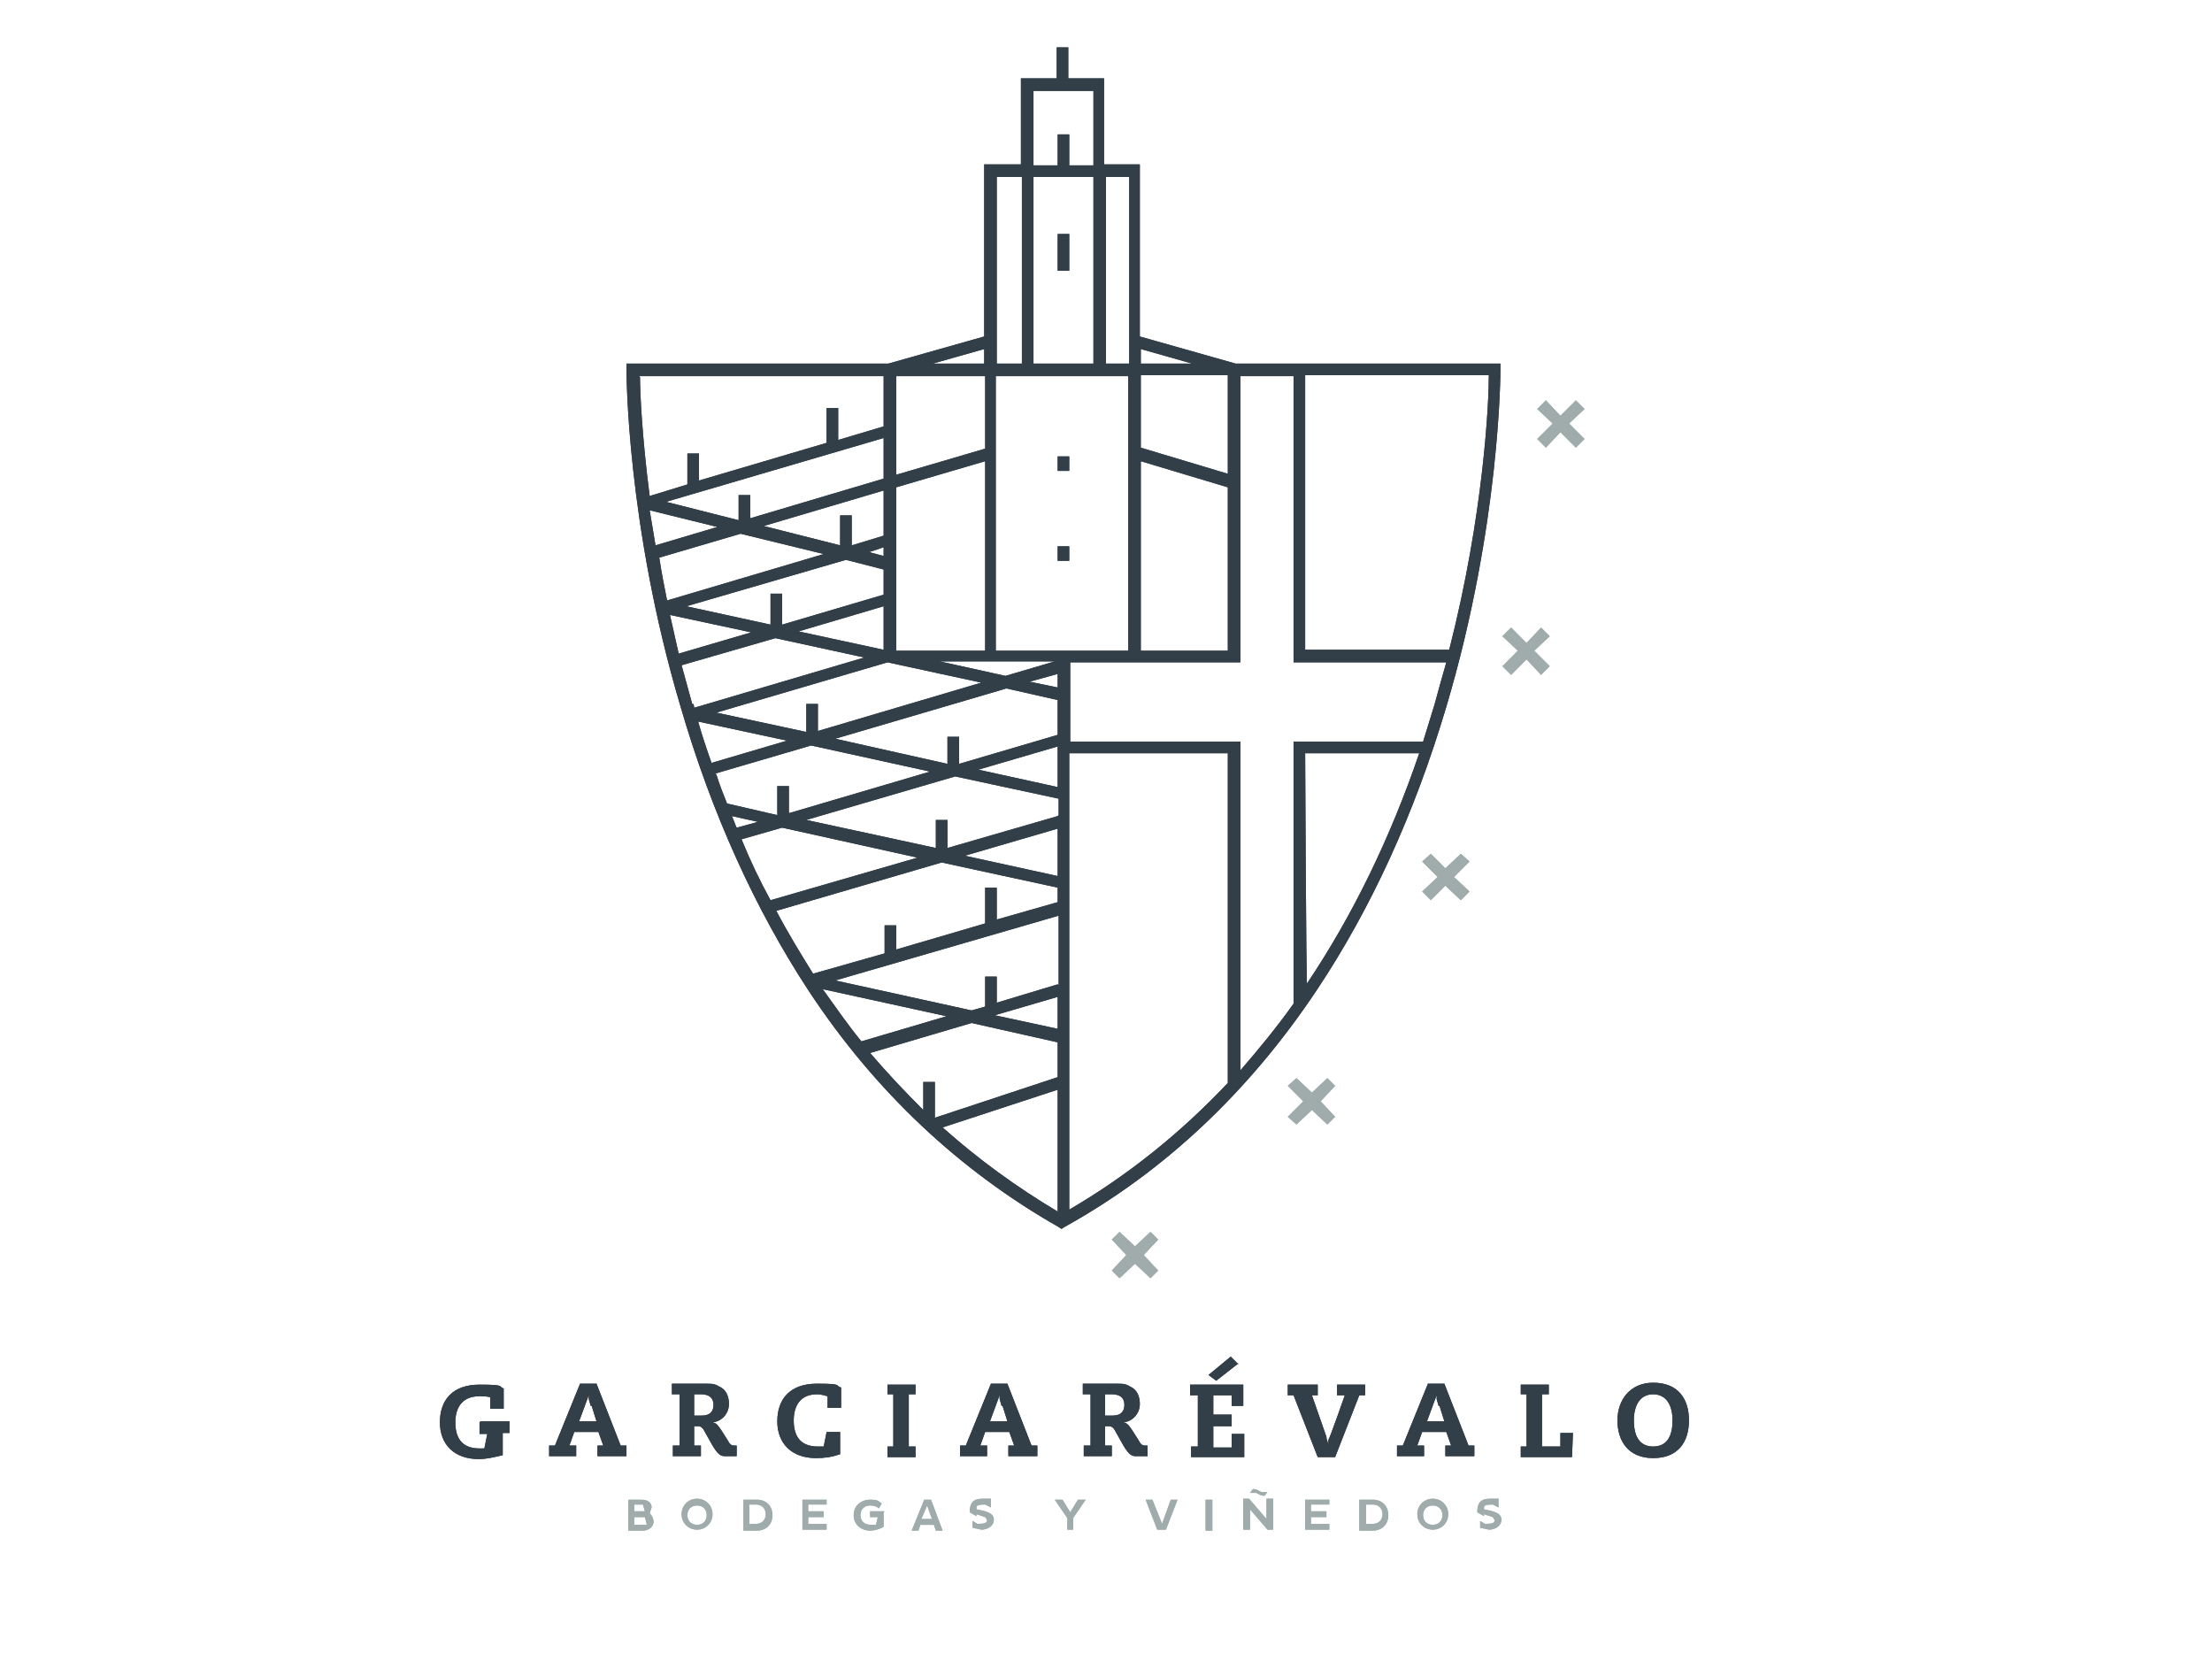 <?xml version="1.0" encoding="UTF-8"?> <svg xmlns="http://www.w3.org/2000/svg" xmlns:xlink="http://www.w3.org/1999/xlink" version="1.1" viewBox="0 0 228.8 171.8"><defs><style> .cls-1 { fill: none; } .cls-2 { fill: #9facab; } .cls-3 { isolation: isolate; } .cls-4 { clip-path: url(#clippath-17); } .cls-5 { clip-path: url(#clippath-19); } .cls-6 { clip-path: url(#clippath-11); } .cls-7 { clip-path: url(#clippath-16); } .cls-8 { clip-path: url(#clippath-18); } .cls-9 { clip-path: url(#clippath-10); } .cls-10 { clip-path: url(#clippath-15); } .cls-11 { clip-path: url(#clippath-13); } .cls-12 { clip-path: url(#clippath-14); } .cls-13 { clip-path: url(#clippath-12); } .cls-14 { clip-path: url(#clippath-61); } .cls-15 { clip-path: url(#clippath-67); } .cls-16 { clip-path: url(#clippath-68); } .cls-17 { clip-path: url(#clippath-60); } .cls-18 { clip-path: url(#clippath-65); } .cls-19 { clip-path: url(#clippath-62); } .cls-20 { clip-path: url(#clippath-64); } .cls-21 { clip-path: url(#clippath-66); } .cls-22 { clip-path: url(#clippath-63); } .cls-23 { clip-path: url(#clippath-76); } .cls-24 { clip-path: url(#clippath-78); } .cls-25 { clip-path: url(#clippath-75); } .cls-26 { clip-path: url(#clippath-79); } .cls-27 { clip-path: url(#clippath-50); } .cls-28 { clip-path: url(#clippath-55); } .cls-29 { clip-path: url(#clippath-52); } .cls-30 { clip-path: url(#clippath-57); } .cls-31 { clip-path: url(#clippath-54); } .cls-32 { clip-path: url(#clippath-56); } .cls-33 { clip-path: url(#clippath-53); } .cls-34 { clip-path: url(#clippath-70); } .cls-35 { clip-path: url(#clippath-77); } .cls-36 { clip-path: url(#clippath-74); } .cls-37 { clip-path: url(#clippath-71); } .cls-38 { clip-path: url(#clippath-73); } .cls-39 { clip-path: url(#clippath-72); } .cls-40 { clip-path: url(#clippath-51); } .cls-41 { clip-path: url(#clippath-58); } .cls-42 { clip-path: url(#clippath-59); } .cls-43 { clip-path: url(#clippath-31); } .cls-44 { clip-path: url(#clippath-32); } .cls-45 { clip-path: url(#clippath-33); } .cls-46 { clip-path: url(#clippath-34); } .cls-47 { clip-path: url(#clippath-35); } .cls-48 { clip-path: url(#clippath-39); } .cls-49 { clip-path: url(#clippath-30); } .cls-50 { clip-path: url(#clippath-36); } .cls-51 { clip-path: url(#clippath-37); } .cls-52 { clip-path: url(#clippath-38); } .cls-53 { clip-path: url(#clippath-27); } .cls-54 { clip-path: url(#clippath-29); } .cls-55 { clip-path: url(#clippath-26); } .cls-56 { clip-path: url(#clippath-28); } .cls-57 { clip-path: url(#clippath-20); } .cls-58 { clip-path: url(#clippath-21); } .cls-59 { clip-path: url(#clippath-22); } .cls-60 { clip-path: url(#clippath-23); } .cls-61 { clip-path: url(#clippath-24); } .cls-62 { clip-path: url(#clippath-25); } .cls-63 { clip-path: url(#clippath-69); } .cls-64 { clip-path: url(#clippath-41); } .cls-65 { clip-path: url(#clippath-42); } .cls-66 { clip-path: url(#clippath-43); } .cls-67 { clip-path: url(#clippath-44); } .cls-68 { clip-path: url(#clippath-45); } .cls-69 { clip-path: url(#clippath-49); } .cls-70 { clip-path: url(#clippath-40); } .cls-71 { clip-path: url(#clippath-46); } .cls-72 { clip-path: url(#clippath-47); } .cls-73 { clip-path: url(#clippath-48); } .cls-74 { clip-path: url(#clippath-90); } .cls-75 { clip-path: url(#clippath-95); } .cls-76 { clip-path: url(#clippath-93); } .cls-77 { clip-path: url(#clippath-99); } .cls-78 { clip-path: url(#clippath-94); } .cls-79 { clip-path: url(#clippath-96); } .cls-80 { clip-path: url(#clippath-85); } .cls-81 { clip-path: url(#clippath-86); } .cls-82 { clip-path: url(#clippath-87); } .cls-83 { clip-path: url(#clippath-80); } .cls-84 { clip-path: url(#clippath-89); } .cls-85 { clip-path: url(#clippath-81); } .cls-86 { clip-path: url(#clippath-82); } .cls-87 { clip-path: url(#clippath-83); } .cls-88 { clip-path: url(#clippath-84); } .cls-89 { clip-path: url(#clippath-88); } .cls-90 { clip-path: url(#clippath-92); } .cls-91 { clip-path: url(#clippath-97); } .cls-92 { clip-path: url(#clippath-91); } .cls-93 { clip-path: url(#clippath-98); } .cls-94 { clip-path: url(#clippath-1); } .cls-95 { clip-path: url(#clippath-3); } .cls-96 { clip-path: url(#clippath-4); } .cls-97 { clip-path: url(#clippath-2); } .cls-98 { clip-path: url(#clippath-7); } .cls-99 { clip-path: url(#clippath-6); } .cls-100 { clip-path: url(#clippath-9); } .cls-101 { clip-path: url(#clippath-8); } .cls-102 { clip-path: url(#clippath-5); } .cls-103 { clip-path: url(#clippath-163); } .cls-104 { clip-path: url(#clippath-165); } .cls-105 { clip-path: url(#clippath-160); } .cls-106 { clip-path: url(#clippath-161); } .cls-107 { clip-path: url(#clippath-168); } .cls-108 { clip-path: url(#clippath-167); } .cls-109 { clip-path: url(#clippath-162); } .cls-110 { clip-path: url(#clippath-169); } .cls-111 { clip-path: url(#clippath-164); } .cls-112 { clip-path: url(#clippath-166); } .cls-113 { clip-path: url(#clippath-178); } .cls-114 { clip-path: url(#clippath-174); } .cls-115 { clip-path: url(#clippath-172); } .cls-116 { clip-path: url(#clippath-171); } .cls-117 { clip-path: url(#clippath-179); } .cls-118 { clip-path: url(#clippath-173); } .cls-119 { clip-path: url(#clippath-176); } .cls-120 { clip-path: url(#clippath-175); } .cls-121 { clip-path: url(#clippath-180); } .cls-122 { clip-path: url(#clippath-102); } .cls-123 { clip-path: url(#clippath-101); } .cls-124 { clip-path: url(#clippath-104); } .cls-125 { clip-path: url(#clippath-109); } .cls-126 { clip-path: url(#clippath-106); } .cls-127 { clip-path: url(#clippath-103); } .cls-128 { clip-path: url(#clippath-105); } .cls-129 { clip-path: url(#clippath-100); } .cls-130 { clip-path: url(#clippath-108); } .cls-131 { clip-path: url(#clippath-107); } .cls-132 { clip-path: url(#clippath-118); } .cls-133 { clip-path: url(#clippath-114); } .cls-134 { clip-path: url(#clippath-119); } .cls-135 { clip-path: url(#clippath-111); } .cls-136 { clip-path: url(#clippath-110); } .cls-137 { clip-path: url(#clippath-113); } .cls-138 { clip-path: url(#clippath-112); } .cls-139 { clip-path: url(#clippath-117); } .cls-140 { clip-path: url(#clippath-115); } .cls-141 { clip-path: url(#clippath-116); } .cls-142 { clip-path: url(#clippath-170); } .cls-143 { clip-path: url(#clippath-177); } .cls-144 { clip-path: url(#clippath-151); } .cls-145 { clip-path: url(#clippath-156); } .cls-146 { clip-path: url(#clippath-159); } .cls-147 { clip-path: url(#clippath-150); } .cls-148 { clip-path: url(#clippath-143); } .cls-149 { clip-path: url(#clippath-144); } .cls-150 { clip-path: url(#clippath-141); } .cls-151 { clip-path: url(#clippath-148); } .cls-152 { clip-path: url(#clippath-142); } .cls-153 { clip-path: url(#clippath-149); } .cls-154 { clip-path: url(#clippath-140); } .cls-155 { clip-path: url(#clippath-145); } .cls-156 { clip-path: url(#clippath-146); } .cls-157 { clip-path: url(#clippath-147); } .cls-158 { clip-path: url(#clippath-153); } .cls-159 { clip-path: url(#clippath-152); } .cls-160 { clip-path: url(#clippath-157); } .cls-161 { clip-path: url(#clippath-154); } .cls-162 { clip-path: url(#clippath-158); } .cls-163 { clip-path: url(#clippath-155); } .cls-164 { clip-path: url(#clippath-120); } .cls-165 { clip-path: url(#clippath-125); } .cls-166 { clip-path: url(#clippath-122); } .cls-167 { clip-path: url(#clippath-121); } .cls-168 { clip-path: url(#clippath-123); } .cls-169 { clip-path: url(#clippath-124); } .cls-170 { clip-path: url(#clippath-129); } .cls-171 { clip-path: url(#clippath-126); } .cls-172 { clip-path: url(#clippath-128); } .cls-173 { clip-path: url(#clippath-127); } .cls-174 { clip-path: url(#clippath-130); } .cls-175 { clip-path: url(#clippath-132); } .cls-176 { clip-path: url(#clippath-131); } .cls-177 { clip-path: url(#clippath-134); } .cls-178 { clip-path: url(#clippath-133); } .cls-179 { clip-path: url(#clippath-136); } .cls-180 { clip-path: url(#clippath-139); } .cls-181 { clip-path: url(#clippath-137); } .cls-182 { clip-path: url(#clippath-138); } .cls-183 { clip-path: url(#clippath-135); } .cls-184 { fill: #323e48; } .cls-185 { clip-path: url(#clippath); } </style><clipPath id="clippath"><rect class="cls-1" y="0" width="228.8" height="171.8"></rect></clipPath><clipPath id="clippath-1"><rect class="cls-1" x="-.1" y="-.1" width="229" height="172.1"></rect></clipPath><clipPath id="clippath-2"><rect class="cls-1" x="-.1" y="-.1" width="229" height="172.1"></rect></clipPath><clipPath id="clippath-3"><rect class="cls-1" x="-.4" y="-.4" width="229.4" height="172.6"></rect></clipPath><clipPath id="clippath-4"><rect class="cls-1" x="-.1" y="-.1" width="229" height="172.1"></rect></clipPath><clipPath id="clippath-5"><rect class="cls-1" x="-.4" y="-.4" width="229.4" height="172.6"></rect></clipPath><clipPath id="clippath-6"><rect class="cls-1" x="-.1" y="-.1" width="229" height="172.1"></rect></clipPath><clipPath id="clippath-7"><rect class="cls-1" x="-.1" y="-.1" width="229" height="172.1"></rect></clipPath><clipPath id="clippath-8"><rect class="cls-1" x="-.4" y="-.4" width="229.4" height="172.6"></rect></clipPath><clipPath id="clippath-9"><rect class="cls-1" x="-.1" y="-.1" width="229" height="172.1"></rect></clipPath><clipPath id="clippath-10"><rect class="cls-1" x="-.4" y="-.4" width="229.4" height="172.6"></rect></clipPath><clipPath id="clippath-11"><rect class="cls-1" x="-.1" y="-.1" width="229" height="172.1"></rect></clipPath><clipPath id="clippath-12"><rect class="cls-1" x="-.1" y="-.1" width="229" height="172.1"></rect></clipPath><clipPath id="clippath-13"><rect class="cls-1" x="-.4" y="-.4" width="229.4" height="172.6"></rect></clipPath><clipPath id="clippath-14"><rect class="cls-1" x="-.1" y="-.1" width="229" height="172.1"></rect></clipPath><clipPath id="clippath-15"><rect class="cls-1" x="-.4" y="-.4" width="229.4" height="172.6"></rect></clipPath><clipPath id="clippath-16"><rect class="cls-1" x="-.1" y="-.1" width="229" height="172.1"></rect></clipPath><clipPath id="clippath-17"><rect class="cls-1" x="-.1" y="-.1" width="229" height="172.1"></rect></clipPath><clipPath id="clippath-18"><rect class="cls-1" x="-.4" y="-.4" width="229.4" height="172.6"></rect></clipPath><clipPath id="clippath-19"><rect class="cls-1" x="-.1" y="-.1" width="229" height="172.1"></rect></clipPath><clipPath id="clippath-20"><rect class="cls-1" x="-.4" y="-.4" width="229.4" height="172.6"></rect></clipPath><clipPath id="clippath-21"><rect class="cls-1" x="-.1" y="-.1" width="229" height="172.1"></rect></clipPath><clipPath id="clippath-22"><rect class="cls-1" x="-.1" y="-.1" width="229" height="172.1"></rect></clipPath><clipPath id="clippath-23"><rect class="cls-1" x="-.4" y="-.4" width="229.4" height="172.6"></rect></clipPath><clipPath id="clippath-24"><rect class="cls-1" x="-.1" y="-.1" width="229" height="172.1"></rect></clipPath><clipPath id="clippath-25"><rect class="cls-1" x="-.4" y="-.4" width="229.4" height="172.6"></rect></clipPath><clipPath id="clippath-26"><rect class="cls-1" x="-.1" y="-.1" width="229" height="172.1"></rect></clipPath><clipPath id="clippath-27"><rect class="cls-1" x="-.1" y="-.1" width="229" height="172.1"></rect></clipPath><clipPath id="clippath-28"><rect class="cls-1" x="-.4" y="-.4" width="229.4" height="172.6"></rect></clipPath><clipPath id="clippath-29"><rect class="cls-1" x="-.1" y="-.1" width="229" height="172.1"></rect></clipPath><clipPath id="clippath-30"><rect class="cls-1" x="-.4" y="-.4" width="229.4" height="172.6"></rect></clipPath><clipPath id="clippath-31"><rect class="cls-1" x="-.1" y="-.1" width="229" height="172.1"></rect></clipPath><clipPath id="clippath-32"><rect class="cls-1" x="-.1" y="-.1" width="229" height="172.1"></rect></clipPath><clipPath id="clippath-33"><rect class="cls-1" x="-.4" y="-.4" width="229.4" height="172.6"></rect></clipPath><clipPath id="clippath-34"><rect class="cls-1" x="-.1" y="-.1" width="229" height="172.1"></rect></clipPath><clipPath id="clippath-35"><rect class="cls-1" x="-.4" y="-.4" width="229.4" height="172.6"></rect></clipPath><clipPath id="clippath-36"><rect class="cls-1" x="-.1" y="-.1" width="229" height="172.1"></rect></clipPath><clipPath id="clippath-37"><rect class="cls-1" x="-.1" y="-.1" width="229" height="172.1"></rect></clipPath><clipPath id="clippath-38"><rect class="cls-1" x="-.4" y="-.4" width="229.4" height="172.6"></rect></clipPath><clipPath id="clippath-39"><rect class="cls-1" x="-.1" y="-.1" width="229" height="172.1"></rect></clipPath><clipPath id="clippath-40"><rect class="cls-1" x="-.4" y="-.4" width="229.4" height="172.6"></rect></clipPath><clipPath id="clippath-41"><rect class="cls-1" x="-.1" y="-.1" width="229" height="172.1"></rect></clipPath><clipPath id="clippath-42"><rect class="cls-1" x="-.1" y="-.1" width="229" height="172.1"></rect></clipPath><clipPath id="clippath-43"><rect class="cls-1" x="-.4" y="-.4" width="229.4" height="172.6"></rect></clipPath><clipPath id="clippath-44"><rect class="cls-1" x="-.1" y="-.1" width="229" height="172.1"></rect></clipPath><clipPath id="clippath-45"><rect class="cls-1" x="-.4" y="-.4" width="229.4" height="172.6"></rect></clipPath><clipPath id="clippath-46"><rect class="cls-1" x="-.1" y="-.1" width="229" height="172.1"></rect></clipPath><clipPath id="clippath-47"><rect class="cls-1" x="-.1" y="-.1" width="229" height="172.1"></rect></clipPath><clipPath id="clippath-48"><rect class="cls-1" x="-.4" y="-.4" width="229.4" height="172.6"></rect></clipPath><clipPath id="clippath-49"><rect class="cls-1" x="-.1" y="-.1" width="229" height="172.1"></rect></clipPath><clipPath id="clippath-50"><rect class="cls-1" x="-.4" y="-.4" width="229.4" height="172.6"></rect></clipPath><clipPath id="clippath-51"><rect class="cls-1" x="-.1" y="-.1" width="229" height="172.1"></rect></clipPath><clipPath id="clippath-52"><rect class="cls-1" x="-.1" y="-.1" width="229" height="172.1"></rect></clipPath><clipPath id="clippath-53"><rect class="cls-1" x="-.4" y="-.4" width="229.4" height="172.6"></rect></clipPath><clipPath id="clippath-54"><rect class="cls-1" x="-.1" y="-.1" width="229" height="172.1"></rect></clipPath><clipPath id="clippath-55"><rect class="cls-1" x="-.4" y="-.4" width="229.4" height="172.6"></rect></clipPath><clipPath id="clippath-56"><rect class="cls-1" x="-.1" y="-.1" width="229" height="172.1"></rect></clipPath><clipPath id="clippath-57"><rect class="cls-1" x="-.1" y="-.1" width="229" height="172.1"></rect></clipPath><clipPath id="clippath-58"><rect class="cls-1" x="-.4" y="-.4" width="229.4" height="172.6"></rect></clipPath><clipPath id="clippath-59"><rect class="cls-1" x="-.1" y="-.1" width="229" height="172.1"></rect></clipPath><clipPath id="clippath-60"><rect class="cls-1" x="-.4" y="-.4" width="229.4" height="172.6"></rect></clipPath><clipPath id="clippath-61"><rect class="cls-1" x="-.1" y="-.1" width="229" height="172.1"></rect></clipPath><clipPath id="clippath-62"><rect class="cls-1" x="-.1" y="-.1" width="229" height="172.1"></rect></clipPath><clipPath id="clippath-63"><rect class="cls-1" x="-.4" y="-.4" width="229.4" height="172.6"></rect></clipPath><clipPath id="clippath-64"><rect class="cls-1" x="-.1" y="-.1" width="229" height="172.1"></rect></clipPath><clipPath id="clippath-65"><rect class="cls-1" x="-.4" y="-.4" width="229.4" height="172.6"></rect></clipPath><clipPath id="clippath-66"><rect class="cls-1" x="-.1" y="-.1" width="229" height="172.1"></rect></clipPath><clipPath id="clippath-67"><rect class="cls-1" x="-.1" y="-.1" width="229" height="172.1"></rect></clipPath><clipPath id="clippath-68"><rect class="cls-1" x="-.4" y="-.4" width="229.4" height="172.6"></rect></clipPath><clipPath id="clippath-69"><rect class="cls-1" x="-.1" y="-.1" width="229" height="172.1"></rect></clipPath><clipPath id="clippath-70"><rect class="cls-1" x="-.4" y="-.4" width="229.4" height="172.6"></rect></clipPath><clipPath id="clippath-71"><rect class="cls-1" x="-.1" y="-.1" width="229" height="172.1"></rect></clipPath><clipPath id="clippath-72"><rect class="cls-1" x="-.1" y="-.1" width="229" height="172.1"></rect></clipPath><clipPath id="clippath-73"><rect class="cls-1" x="-.4" y="-.4" width="229.4" height="172.6"></rect></clipPath><clipPath id="clippath-74"><rect class="cls-1" x="-.1" y="-.1" width="229" height="172.1"></rect></clipPath><clipPath id="clippath-75"><rect class="cls-1" x="-.4" y="-.4" width="229.4" height="172.6"></rect></clipPath><clipPath id="clippath-76"><rect class="cls-1" x="-.1" y="-.1" width="229" height="172.1"></rect></clipPath><clipPath id="clippath-77"><rect class="cls-1" x="-.1" y="-.1" width="229" height="172.1"></rect></clipPath><clipPath id="clippath-78"><rect class="cls-1" x="-.4" y="-.4" width="229.4" height="172.6"></rect></clipPath><clipPath id="clippath-79"><rect class="cls-1" x="-.1" y="-.1" width="229" height="172.1"></rect></clipPath><clipPath id="clippath-80"><rect class="cls-1" x="-.4" y="-.4" width="229.4" height="172.6"></rect></clipPath><clipPath id="clippath-81"><rect class="cls-1" x="-.1" y="-.1" width="229" height="172.1"></rect></clipPath><clipPath id="clippath-82"><rect class="cls-1" x="-.1" y="-.1" width="229" height="172.1"></rect></clipPath><clipPath id="clippath-83"><rect class="cls-1" x="-.4" y="-.4" width="229.4" height="172.6"></rect></clipPath><clipPath id="clippath-84"><rect class="cls-1" x="-.1" y="-.1" width="229" height="172.1"></rect></clipPath><clipPath id="clippath-85"><rect class="cls-1" x="-.4" y="-.4" width="229.4" height="172.6"></rect></clipPath><clipPath id="clippath-86"><rect class="cls-1" x="-.1" y="-.1" width="229" height="172.1"></rect></clipPath><clipPath id="clippath-87"><rect class="cls-1" x="-.1" y="-.1" width="229" height="172.1"></rect></clipPath><clipPath id="clippath-88"><rect class="cls-1" x="-.4" y="-.4" width="229.4" height="172.6"></rect></clipPath><clipPath id="clippath-89"><rect class="cls-1" x="-.1" y="-.1" width="229" height="172.1"></rect></clipPath><clipPath id="clippath-90"><rect class="cls-1" x="-.4" y="-.4" width="229.4" height="172.6"></rect></clipPath><clipPath id="clippath-91"><rect class="cls-1" x="-.1" y="-.1" width="229" height="172.1"></rect></clipPath><clipPath id="clippath-92"><rect class="cls-1" x="-.1" y="-.1" width="229" height="172.1"></rect></clipPath><clipPath id="clippath-93"><rect class="cls-1" x="-.4" y="-.4" width="229.4" height="172.6"></rect></clipPath><clipPath id="clippath-94"><rect class="cls-1" x="-.1" y="-.1" width="229" height="172.1"></rect></clipPath><clipPath id="clippath-95"><rect class="cls-1" x="-.4" y="-.4" width="229.4" height="172.6"></rect></clipPath><clipPath id="clippath-96"><rect class="cls-1" x="-.1" y="-.1" width="229" height="172.1"></rect></clipPath><clipPath id="clippath-97"><rect class="cls-1" x="-.1" y="-.1" width="229" height="172.1"></rect></clipPath><clipPath id="clippath-98"><rect class="cls-1" x="-.4" y="-.4" width="229.4" height="172.6"></rect></clipPath><clipPath id="clippath-99"><rect class="cls-1" x="-.1" y="-.1" width="229" height="172.1"></rect></clipPath><clipPath id="clippath-100"><rect class="cls-1" x="-.4" y="-.4" width="229.4" height="172.6"></rect></clipPath><clipPath id="clippath-101"><rect class="cls-1" x="-.1" y="-.1" width="229" height="172.1"></rect></clipPath><clipPath id="clippath-102"><rect class="cls-1" x="-.1" y="-.1" width="229" height="172.1"></rect></clipPath><clipPath id="clippath-103"><rect class="cls-1" x="-.4" y="-.4" width="229.4" height="172.6"></rect></clipPath><clipPath id="clippath-104"><rect class="cls-1" x="-.1" y="-.1" width="229" height="172.1"></rect></clipPath><clipPath id="clippath-105"><rect class="cls-1" x="-.4" y="-.4" width="229.4" height="172.6"></rect></clipPath><clipPath id="clippath-106"><rect class="cls-1" x="-.1" y="-.1" width="229" height="172.1"></rect></clipPath><clipPath id="clippath-107"><rect class="cls-1" x="-.1" y="-.1" width="229" height="172.1"></rect></clipPath><clipPath id="clippath-108"><rect class="cls-1" x="-.4" y="-.4" width="229.4" height="172.6"></rect></clipPath><clipPath id="clippath-109"><rect class="cls-1" x="-.1" y="-.1" width="229" height="172.1"></rect></clipPath><clipPath id="clippath-110"><rect class="cls-1" x="-.4" y="-.4" width="229.4" height="172.6"></rect></clipPath><clipPath id="clippath-111"><rect class="cls-1" x="-.1" y="-.1" width="229" height="172.1"></rect></clipPath><clipPath id="clippath-112"><rect class="cls-1" x="-.1" y="-.1" width="229" height="172.1"></rect></clipPath><clipPath id="clippath-113"><rect class="cls-1" x="-.4" y="-.4" width="229.4" height="172.6"></rect></clipPath><clipPath id="clippath-114"><rect class="cls-1" x="-.1" y="-.1" width="229" height="172.1"></rect></clipPath><clipPath id="clippath-115"><rect class="cls-1" x="-.4" y="-.4" width="229.4" height="172.6"></rect></clipPath><clipPath id="clippath-116"><rect class="cls-1" x="-.1" y="-.1" width="229" height="172.1"></rect></clipPath><clipPath id="clippath-117"><rect class="cls-1" x="-.1" y="-.1" width="229" height="172.1"></rect></clipPath><clipPath id="clippath-118"><rect class="cls-1" x="-.4" y="-.4" width="229.4" height="172.6"></rect></clipPath><clipPath id="clippath-119"><rect class="cls-1" x="-.1" y="-.1" width="229" height="172.1"></rect></clipPath><clipPath id="clippath-120"><rect class="cls-1" x="-.4" y="-.4" width="229.4" height="172.6"></rect></clipPath><clipPath id="clippath-121"><rect class="cls-1" x="-.1" y="-.1" width="229" height="172.1"></rect></clipPath><clipPath id="clippath-122"><rect class="cls-1" x="-.1" y="-.1" width="229" height="172.1"></rect></clipPath><clipPath id="clippath-123"><rect class="cls-1" x="-.4" y="-.4" width="229.4" height="172.6"></rect></clipPath><clipPath id="clippath-124"><rect class="cls-1" x="-.1" y="-.1" width="229" height="172.1"></rect></clipPath><clipPath id="clippath-125"><rect class="cls-1" x="-.4" y="-.4" width="229.4" height="172.6"></rect></clipPath><clipPath id="clippath-126"><rect class="cls-1" x="-.1" y="-.1" width="229" height="172.1"></rect></clipPath><clipPath id="clippath-127"><rect class="cls-1" x="-.1" y="-.1" width="229" height="172.1"></rect></clipPath><clipPath id="clippath-128"><rect class="cls-1" x="-.4" y="-.4" width="229.4" height="172.6"></rect></clipPath><clipPath id="clippath-129"><rect class="cls-1" x="-.1" y="-.1" width="229" height="172.1"></rect></clipPath><clipPath id="clippath-130"><rect class="cls-1" x="-.4" y="-.4" width="229.4" height="172.6"></rect></clipPath><clipPath id="clippath-131"><rect class="cls-1" x="-.1" y="-.1" width="229" height="172.1"></rect></clipPath><clipPath id="clippath-132"><rect class="cls-1" x="-.1" y="-.1" width="229" height="172.1"></rect></clipPath><clipPath id="clippath-133"><rect class="cls-1" x="-.4" y="-.4" width="229.4" height="172.6"></rect></clipPath><clipPath id="clippath-134"><rect class="cls-1" x="-.1" y="-.1" width="229" height="172.1"></rect></clipPath><clipPath id="clippath-135"><rect class="cls-1" x="-.4" y="-.4" width="229.4" height="172.6"></rect></clipPath><clipPath id="clippath-136"><rect class="cls-1" x="-.1" y="-.1" width="229" height="172.1"></rect></clipPath><clipPath id="clippath-137"><rect class="cls-1" x="-.1" y="-.1" width="229" height="172.1"></rect></clipPath><clipPath id="clippath-138"><rect class="cls-1" x="-.4" y="-.4" width="229.4" height="172.6"></rect></clipPath><clipPath id="clippath-139"><rect class="cls-1" x="-.1" y="-.1" width="229" height="172.1"></rect></clipPath><clipPath id="clippath-140"><rect class="cls-1" x="-.4" y="-.4" width="229.4" height="172.6"></rect></clipPath><clipPath id="clippath-141"><rect class="cls-1" x="-.1" y="-.1" width="229" height="172.1"></rect></clipPath><clipPath id="clippath-142"><rect class="cls-1" x="-.1" y="-.1" width="229" height="172.1"></rect></clipPath><clipPath id="clippath-143"><rect class="cls-1" x="-.4" y="-.4" width="229.4" height="172.6"></rect></clipPath><clipPath id="clippath-144"><rect class="cls-1" x="-.1" y="-.1" width="229" height="172.1"></rect></clipPath><clipPath id="clippath-145"><rect class="cls-1" x="-.4" y="-.4" width="229.4" height="172.6"></rect></clipPath><clipPath id="clippath-146"><rect class="cls-1" x="-.1" y="-.1" width="229" height="172.1"></rect></clipPath><clipPath id="clippath-147"><rect class="cls-1" x="-.1" y="-.1" width="229" height="172.1"></rect></clipPath><clipPath id="clippath-148"><rect class="cls-1" x="-.4" y="-.4" width="229.4" height="172.6"></rect></clipPath><clipPath id="clippath-149"><rect class="cls-1" x="-.1" y="-.1" width="229" height="172.1"></rect></clipPath><clipPath id="clippath-150"><rect class="cls-1" x="-.4" y="-.4" width="229.4" height="172.6"></rect></clipPath><clipPath id="clippath-151"><rect class="cls-1" x="-.1" y="-.1" width="229" height="172.1"></rect></clipPath><clipPath id="clippath-152"><rect class="cls-1" x="-.1" y="-.1" width="229" height="172.1"></rect></clipPath><clipPath id="clippath-153"><rect class="cls-1" x="-.4" y="-.4" width="229.4" height="172.6"></rect></clipPath><clipPath id="clippath-154"><rect class="cls-1" x="-.1" y="-.1" width="229" height="172.1"></rect></clipPath><clipPath id="clippath-155"><rect class="cls-1" x="-.4" y="-.4" width="229.4" height="172.6"></rect></clipPath><clipPath id="clippath-156"><rect class="cls-1" x="-.1" y="-.1" width="229" height="172.1"></rect></clipPath><clipPath id="clippath-157"><rect class="cls-1" x="-.1" y="-.1" width="229" height="172.1"></rect></clipPath><clipPath id="clippath-158"><rect class="cls-1" x="-.4" y="-.4" width="229.4" height="172.6"></rect></clipPath><clipPath id="clippath-159"><rect class="cls-1" x="-.1" y="-.1" width="229" height="172.1"></rect></clipPath><clipPath id="clippath-160"><rect class="cls-1" x="-.4" y="-.4" width="229.4" height="172.6"></rect></clipPath><clipPath id="clippath-161"><rect class="cls-1" x="-.1" y="-.1" width="229" height="172.1"></rect></clipPath><clipPath id="clippath-162"><rect class="cls-1" x="-.1" y="-.1" width="229" height="172.1"></rect></clipPath><clipPath id="clippath-163"><rect class="cls-1" x="-.4" y="-.4" width="229.4" height="172.6"></rect></clipPath><clipPath id="clippath-164"><rect class="cls-1" x="-.1" y="-.1" width="229" height="172.1"></rect></clipPath><clipPath id="clippath-165"><rect class="cls-1" x="-.4" y="-.4" width="229.4" height="172.6"></rect></clipPath><clipPath id="clippath-166"><rect class="cls-1" x="-.1" y="-.1" width="229" height="172.1"></rect></clipPath><clipPath id="clippath-167"><rect class="cls-1" x="-.1" y="-.1" width="229" height="172.1"></rect></clipPath><clipPath id="clippath-168"><rect class="cls-1" x="-.4" y="-.4" width="229.4" height="172.6"></rect></clipPath><clipPath id="clippath-169"><rect class="cls-1" x="-.1" y="-.1" width="229" height="172.1"></rect></clipPath><clipPath id="clippath-170"><rect class="cls-1" x="-.4" y="-.4" width="229.4" height="172.6"></rect></clipPath><clipPath id="clippath-171"><rect class="cls-1" x="-.1" y="-.1" width="229" height="172.1"></rect></clipPath><clipPath id="clippath-172"><rect class="cls-1" x="-.1" y="-.1" width="229" height="172.1"></rect></clipPath><clipPath id="clippath-173"><rect class="cls-1" x="-.4" y="-.4" width="229.4" height="172.6"></rect></clipPath><clipPath id="clippath-174"><rect class="cls-1" x="-.1" y="-.1" width="229" height="172.1"></rect></clipPath><clipPath id="clippath-175"><rect class="cls-1" x="-.4" y="-.4" width="229.4" height="172.6"></rect></clipPath><clipPath id="clippath-176"><rect class="cls-1" x="-.1" y="-.1" width="229" height="172.1"></rect></clipPath><clipPath id="clippath-177"><rect class="cls-1" x="-.1" y="-.1" width="229" height="172.1"></rect></clipPath><clipPath id="clippath-178"><rect class="cls-1" x="-.4" y="-.4" width="229.4" height="172.6"></rect></clipPath><clipPath id="clippath-179"><rect class="cls-1" x="-.1" y="-.1" width="229" height="172.1"></rect></clipPath><clipPath id="clippath-180"><rect class="cls-1" x="-.4" y="-.4" width="229.4" height="172.6"></rect></clipPath></defs><g><g id="Layer_2"><g id="Layer_1-2"><g class="cls-185"><g><g class="cls-3"><g class="cls-94"><g><g class="cls-3"><g class="cls-97"><g class="cls-95"><path class="cls-2" d="M65,155.1h1.3c.7,0,1.1.3,1.1.8l-.2.6c.2.2.4.5.4.9s-.4.9-1.1.9h-1.5v-3.2h0ZM66.2,156.3h.5c0,0-.2-.7-.2-.7h-.9v.7s.6,0,.6,0ZM66.4,157.7h.5c0-.1-.2-.8-.2-.8h-1.1v.8h.8Z"></path></g></g></g><g class="cls-3"><g class="cls-96"><g class="cls-102"><path class="cls-2" d="M65,155.1h1.3c.7,0,1.1.3,1.1.8l-.2.6c.2.2.4.5.4.9s-.4.9-1.1.9h-1.5v-3.2h0ZM66.2,156.3h.5c0,0-.2-.7-.2-.7h-.9v.7s.6,0,.6,0ZM66.4,157.7h.5c0-.1-.2-.8-.2-.8h-1.1v.8h.8Z"></path></g></g></g></g></g></g><g class="cls-3"><g class="cls-99"><g><g class="cls-3"><g class="cls-98"><g class="cls-101"><path class="cls-2" d="M72.1,155c.9,0,1.6.7,1.6,1.6s-.7,1.6-1.6,1.6-1.6-.7-1.6-1.6.7-1.6,1.6-1.6M72.1,157.7c.6,0,1-.4,1-1s-.4-1-1-1-1,.4-1,1,.4,1,1,1"></path></g></g></g><g class="cls-3"><g class="cls-100"><g class="cls-9"><path class="cls-2" d="M72.1,155c.9,0,1.6.7,1.6,1.6s-.7,1.6-1.6,1.6-1.6-.7-1.6-1.6.7-1.6,1.6-1.6M72.1,157.7c.6,0,1-.4,1-1s-.4-1-1-1-1,.4-1,1,.4,1,1,1"></path></g></g></g></g></g></g><g class="cls-3"><g class="cls-6"><g><g class="cls-3"><g class="cls-13"><g class="cls-11"><path class="cls-2" d="M76.9,155.1h1.4c.9,0,1.6.6,1.6,1.6s-.7,1.6-1.6,1.6h-1.4v-3.2ZM77.5,155.6v2h.7c.6,0,1-.4,1-1s-.4-1-1-1h-.7Z"></path></g></g></g><g class="cls-3"><g class="cls-12"><g class="cls-10"><path class="cls-2" d="M76.9,155.1h1.4c.9,0,1.6.6,1.6,1.6s-.7,1.6-1.6,1.6h-1.4v-3.2ZM77.5,155.6v2h.7c.6,0,1-.4,1-1s-.4-1-1-1h-.7Z"></path></g></g></g></g></g></g><g class="cls-3"><g class="cls-7"><g><g class="cls-3"><g class="cls-4"><g class="cls-8"><polygon class="cls-2" points="83 158.2 83 155.1 85.5 155.1 85.5 155.6 83.6 155.6 83.6 156.3 85.2 156.3 85.2 156.9 83.6 156.9 83.6 157.6 85.5 157.6 85.5 158.2 83 158.2"></polygon></g></g></g><g class="cls-3"><g class="cls-5"><g class="cls-57"><polygon class="cls-2" points="83 158.2 83 155.1 85.5 155.1 85.5 155.6 83.6 155.6 83.6 156.3 85.2 156.3 85.2 156.9 83.6 156.9 83.6 157.6 85.5 157.6 85.5 158.2 83 158.2"></polygon></g></g></g></g></g></g><g class="cls-3"><g class="cls-58"><g><g class="cls-3"><g class="cls-59"><g class="cls-60"><path class="cls-2" d="M91.4,156.4v1.5c-.3.2-.9.4-1.4.4-.9,0-1.7-.6-1.7-1.6s.8-1.6,1.7-1.6.9.2,1.2.4l-.3.5c-.2-.2-.5-.3-.9-.3-.6,0-1,.4-1,1s.4,1,1.1,1h.5c0,0,.2-.8.2-.8h-.8v-.6h1.5Z"></path></g></g></g><g class="cls-3"><g class="cls-61"><g class="cls-62"><path class="cls-2" d="M91.4,156.4v1.5c-.3.2-.9.4-1.4.4-.9,0-1.7-.6-1.7-1.6s.8-1.6,1.7-1.6.9.2,1.2.4l-.3.5c-.2-.2-.5-.3-.9-.3-.6,0-1,.4-1,1s.4,1,1.1,1h.5c0,0,.2-.8.2-.8h-.8v-.6h1.5Z"></path></g></g></g></g></g></g><g class="cls-3"><g class="cls-55"><g><g class="cls-3"><g class="cls-53"><g class="cls-56"><path class="cls-2" d="M95.5,155.1h.8l1.2,3.2h-.7l-.2-.6h-1.4l-.2.6h-.7l1.3-3.2ZM95.3,157.1h1.1l-.5-1.4-.6,1.4Z"></path></g></g></g><g class="cls-3"><g class="cls-54"><g class="cls-49"><path class="cls-2" d="M95.5,155.1h.8l1.2,3.2h-.7l-.2-.6h-1.4l-.2.6h-.7l1.3-3.2ZM95.3,157.1h1.1l-.5-1.4-.6,1.4Z"></path></g></g></g></g></g></g><g class="cls-3"><g class="cls-43"><g><g class="cls-3"><g class="cls-44"><g class="cls-45"><path class="cls-2" d="M101,156.8l-.7-.4c0-1,.4-1.4,1.3-1.4h.9c0,.1,0,.9,0,.9l-.6-.3c-.7,0-.9.1-.9.3v.2c.1,0,.9.2.9.2.6.2.9.4.9.9s-.5,1-1.3,1l-.9-.2v-.7c0,0,.5.3.5.3.8,0,1-.1,1-.4l-.2-.3-.9-.3h0Z"></path></g></g></g><g class="cls-3"><g class="cls-46"><g class="cls-47"><path class="cls-2" d="M101,156.8l-.7-.4c0-1,.4-1.4,1.3-1.4h.9c0,.1,0,.9,0,.9l-.6-.3c-.7,0-.9.1-.9.3v.2c.1,0,.9.2.9.2.6.2.9.4.9.9s-.5,1-1.3,1l-.9-.2v-.7c0,0,.5.3.5.3.8,0,1-.1,1-.4l-.2-.3-.9-.3h0Z"></path></g></g></g></g></g></g><g class="cls-3"><g class="cls-50"><g><g class="cls-3"><g class="cls-51"><g class="cls-52"><polygon class="cls-2" points="110.4 157 109.1 155.1 109.1 155.1 109.9 155.1 110.7 156.4 111.5 155.1 112.3 155.1 112.3 155.1 111 157 111 158.2 110.4 158.2 110.4 157"></polygon></g></g></g><g class="cls-3"><g class="cls-48"><g class="cls-70"><polygon class="cls-2" points="110.4 157 109.1 155.1 109.1 155.1 109.9 155.1 110.7 156.4 111.5 155.1 112.3 155.1 112.3 155.1 111 157 111 158.2 110.4 158.2 110.4 157"></polygon></g></g></g></g></g></g><g class="cls-3"><g class="cls-64"><g><g class="cls-3"><g class="cls-65"><g class="cls-66"><polygon class="cls-2" points="118.5 155.1 119.2 155.1 120.2 157.6 121.1 155.1 121.8 155.1 120.6 158.2 119.7 158.2 118.5 155.1"></polygon></g></g></g><g class="cls-3"><g class="cls-67"><g class="cls-68"><polygon class="cls-2" points="118.5 155.1 119.2 155.1 120.2 157.6 121.1 155.1 121.8 155.1 120.6 158.2 119.7 158.2 118.5 155.1"></polygon></g></g></g></g></g></g><g class="cls-3"><g class="cls-71"><g><g class="cls-3"><g class="cls-72"><g class="cls-73"><rect class="cls-2" x="124.7" y="155.1" width=".7" height="3.2"></rect></g></g></g><g class="cls-3"><g class="cls-69"><g class="cls-27"><rect class="cls-2" x="124.7" y="155.1" width=".7" height="3.2"></rect></g></g></g></g></g></g><g class="cls-3"><g class="cls-40"><g><g class="cls-3"><g class="cls-29"><g class="cls-33"><path class="cls-2" d="M129.3,156.1v2.1h-.7v-3.2h.6l1.8,2.1v-2.1h.7v3.2h-.6l-1.8-2.1ZM129.3,154.4l.3-.4c.5,0,.7.3.9.3h.3c0,0,.3,0,.3,0l-.3.4c-.5,0-.7-.3-.9-.3h-.3c0,0-.3,0-.3,0Z"></path></g></g></g><g class="cls-3"><g class="cls-31"><g class="cls-28"><path class="cls-2" d="M129.3,156.1v2.1h-.7v-3.2h.6l1.8,2.1v-2.1h.7v3.2h-.6l-1.8-2.1ZM129.3,154.4l.3-.4c.5,0,.7.3.9.3h.3c0,0,.3,0,.3,0l-.3.4c-.5,0-.7-.3-.9-.3h-.3c0,0-.3,0-.3,0Z"></path></g></g></g></g></g></g><g class="cls-3"><g class="cls-32"><g><g class="cls-3"><g class="cls-30"><g class="cls-41"><polygon class="cls-2" points="135 158.2 135 155.1 137.5 155.1 137.5 155.6 135.6 155.6 135.6 156.3 137.2 156.3 137.2 156.9 135.6 156.9 135.6 157.6 137.5 157.6 137.5 158.2 135 158.2"></polygon></g></g></g><g class="cls-3"><g class="cls-42"><g class="cls-17"><polygon class="cls-2" points="135 158.2 135 155.1 137.5 155.1 137.5 155.6 135.6 155.6 135.6 156.3 137.2 156.3 137.2 156.9 135.6 156.9 135.6 157.6 137.5 157.6 137.5 158.2 135 158.2"></polygon></g></g></g></g></g></g><g class="cls-3"><g class="cls-14"><g><g class="cls-3"><g class="cls-19"><g class="cls-22"><path class="cls-2" d="M140.6,155.1h1.4c.9,0,1.6.6,1.6,1.6s-.7,1.6-1.6,1.6h-1.4v-3.2ZM141.3,155.6v2h.7c.6,0,1-.4,1-1s-.4-1-1-1h-.7Z"></path></g></g></g><g class="cls-3"><g class="cls-20"><g class="cls-18"><path class="cls-2" d="M140.6,155.1h1.4c.9,0,1.6.6,1.6,1.6s-.7,1.6-1.6,1.6h-1.4v-3.2ZM141.3,155.6v2h.7c.6,0,1-.4,1-1s-.4-1-1-1h-.7Z"></path></g></g></g></g></g></g><g class="cls-3"><g class="cls-21"><g><g class="cls-3"><g class="cls-15"><g class="cls-16"><path class="cls-2" d="M148.2,155c.9,0,1.6.7,1.6,1.6s-.7,1.6-1.6,1.6-1.6-.7-1.6-1.6.7-1.6,1.6-1.6M148.2,157.7c.6,0,1-.4,1-1s-.4-1-1-1-1,.4-1,1,.4,1,1,1"></path></g></g></g><g class="cls-3"><g class="cls-63"><g class="cls-34"><path class="cls-2" d="M148.2,155c.9,0,1.6.7,1.6,1.6s-.7,1.6-1.6,1.6-1.6-.7-1.6-1.6.7-1.6,1.6-1.6M148.2,157.7c.6,0,1-.4,1-1s-.4-1-1-1-1,.4-1,1,.4,1,1,1"></path></g></g></g></g></g></g><g class="cls-3"><g class="cls-37"><g><g class="cls-3"><g class="cls-39"><g class="cls-38"><path class="cls-2" d="M153.5,156.8l-.7-.4c0-1,.4-1.4,1.3-1.4h.9c0,.1,0,.9,0,.9l-.6-.3c-.7,0-.9.1-.9.3v.2c.1,0,.9.2.9.2.6.2.9.4.9.9s-.5,1-1.3,1l-.9-.2v-.7c0,0,.5.3.5.3.8,0,1-.1,1-.4l-.2-.3-.9-.3Z"></path></g></g></g><g class="cls-3"><g class="cls-36"><g class="cls-25"><path class="cls-2" d="M153.5,156.8l-.7-.4c0-1,.4-1.4,1.3-1.4h.9c0,.1,0,.9,0,.9l-.6-.3c-.7,0-.9.1-.9.3v.2c.1,0,.9.2.9.2.6.2.9.4.9.9s-.5,1-1.3,1l-.9-.2v-.7c0,0,.5.3.5.3.8,0,1-.1,1-.4l-.2-.3-.9-.3Z"></path></g></g></g></g></g></g><g class="cls-3"><g class="cls-23"><g><g class="cls-3"><g class="cls-35"><g class="cls-24"><path class="cls-184" d="M49.7,147h3v1.2h-.7v2.3c-.9.2-1.6.4-2.5.4-2.5,0-4-1.5-4-3.8s1.3-3.9,4.1-3.9,1.9.2,2.5.4v2.1h-1.4v-1.2c-.4-.1-.8-.1-1.1-.1-1.9,0-2.5,1.3-2.5,2.7s.5,2.7,2.5,2.7h.5s.3-1.5.3-1.5h-.8v-1.2h0Z"></path></g></g></g><g class="cls-3"><g class="cls-26"><g class="cls-83"><path class="cls-184" d="M49.7,147h3v1.2h-.7v2.3c-.9.2-1.6.4-2.5.4-2.5,0-4-1.5-4-3.8s1.3-3.9,4.1-3.9,1.9.2,2.5.4v2.1h-1.4v-1.2c-.4-.1-.8-.1-1.1-.1-1.9,0-2.5,1.3-2.5,2.7s.5,2.7,2.5,2.7h.5s.3-1.5.3-1.5h-.8v-1.2h0Z"></path></g></g></g></g></g></g><g class="cls-3"><g class="cls-85"><g><g class="cls-3"><g class="cls-86"><g class="cls-87"><path class="cls-184" d="M62,148.1h-2.6l-.5,1.4h.7v1.1h-2.8v-1.1h.6l2.6-6.4h1.7l2.5,6.4h.6v1.1h-3v-1.1h.6l-.5-1.4ZM61.1,145.4l-.2-.7v-.4c0,0-.3.8-.3.8l-.7,1.9h1.8l-.5-1.6h0Z"></path></g></g></g><g class="cls-3"><g class="cls-88"><g class="cls-80"><path class="cls-184" d="M62,148.1h-2.6l-.5,1.4h.7v1.1h-2.8v-1.1h.6l2.6-6.4h1.7l2.5,6.4h.6v1.1h-3v-1.1h.6l-.5-1.4ZM61.1,145.4l-.2-.7v-.4c0,0-.3.8-.3.8l-.7,1.9h1.8l-.5-1.6h0Z"></path></g></g></g></g></g></g><g class="cls-81"><g><g class="cls-3"><g class="cls-82"><g class="cls-89"><path class="cls-184" d="M70.2,144.2h-.7v-1.1h3.3c.9,0,1.1,0,1.6.3.7.3,1,1,1,1.8,0,1.1-.9,1.9-1.8,1.9h0c.4,0,.6.2,1,.8l.7,1.1c.2.4.4.5.6.5h.3v1.1h-1.2c-.4,0-.7-.1-1.3-1.1l-.9-1.6c-.1-.2-.3-.4-.6-.4h-.4v2h.7v1.1h-2.9v-1.1h.7v-5.3h0ZM71.8,146.4h.8c.8,0,1.2-.4,1.2-1.1s-.4-1.1-1.3-1.1h-.7v2.2h0Z"></path></g></g></g><g class="cls-3"><g class="cls-84"><g class="cls-74"><path class="cls-184" d="M70.2,144.2h-.7v-1.1h3.3c.9,0,1.1,0,1.6.3.7.3,1,1,1,1.8,0,1.1-.9,1.9-1.8,1.9h0c.4,0,.6.2,1,.8l.7,1.1c.2.4.4.5.6.5h.3v1.1h-1.2c-.4,0-.7-.1-1.3-1.1l-.9-1.6c-.1-.2-.3-.4-.6-.4h-.4v2h.7v1.1h-2.9v-1.1h.7v-5.3h0ZM71.8,146.4h.8c.8,0,1.2-.4,1.2-1.1s-.4-1.1-1.3-1.1h-.7v2.2h0Z"></path></g></g></g></g></g><g class="cls-3"><g class="cls-92"><g><g class="cls-3"><g class="cls-90"><g class="cls-76"><path class="cls-184" d="M85.5,148.1h1.4v2.3c-.9.3-1.6.4-2.5.4-2.5,0-4-1.5-4-3.8s1.3-3.9,4.1-3.9,1.8.2,2.5.4v2.1h-1.4v-1.2c-.4-.1-.7-.2-1.1-.2-1.8,0-2.4,1.3-2.4,2.7s.5,2.7,2.5,2.7h.6s.3-1.5.3-1.5h0Z"></path></g></g></g><g class="cls-3"><g class="cls-78"><g class="cls-75"><path class="cls-184" d="M85.5,148.1h1.4v2.3c-.9.3-1.6.4-2.5.4-2.5,0-4-1.5-4-3.8s1.3-3.9,4.1-3.9,1.8.2,2.5.4v2.1h-1.4v-1.2c-.4-.1-.7-.2-1.1-.2-1.8,0-2.4,1.3-2.4,2.7s.5,2.7,2.5,2.7h.6s.3-1.5.3-1.5h0Z"></path></g></g></g></g></g></g><g class="cls-3"><g class="cls-79"><g><g class="cls-3"><g class="cls-91"><g class="cls-93"><polygon class="cls-184" points="92.4 144.2 91.8 144.2 91.8 143.2 94.7 143.2 94.7 144.2 94 144.2 94 149.6 94.7 149.6 94.7 150.7 91.8 150.7 91.8 149.6 92.4 149.6 92.4 144.2"></polygon></g></g></g><g class="cls-3"><g class="cls-77"><g class="cls-129"><polygon class="cls-184" points="92.4 144.2 91.8 144.2 91.8 143.2 94.7 143.2 94.7 144.2 94 144.2 94 149.6 94.7 149.6 94.7 150.7 91.8 150.7 91.8 149.6 92.4 149.6 92.4 144.2"></polygon></g></g></g></g></g></g><g class="cls-3"><g class="cls-123"><g><g class="cls-3"><g class="cls-122"><g class="cls-127"><path class="cls-184" d="M104.5,148.1h-2.6l-.5,1.4h.7v1.1h-2.8v-1.1h.6l2.6-6.4h1.7l2.5,6.4h.6v1.1h-3v-1.1h.6l-.5-1.4h0ZM103.6,145.4l-.2-.7v-.4c0,0-.3.8-.3.8l-.7,1.9h1.8l-.5-1.6h0Z"></path></g></g></g><g class="cls-3"><g class="cls-124"><g class="cls-128"><path class="cls-184" d="M104.5,148.1h-2.6l-.5,1.4h.7v1.1h-2.8v-1.1h.6l2.6-6.4h1.7l2.5,6.4h.6v1.1h-3v-1.1h.6l-.5-1.4h0ZM103.6,145.4l-.2-.7v-.4c0,0-.3.8-.3.8l-.7,1.9h1.8l-.5-1.6h0Z"></path></g></g></g></g></g></g><g class="cls-3"><g class="cls-126"><g><g class="cls-3"><g class="cls-131"><g class="cls-130"><path class="cls-184" d="M112.7,144.2h-.7v-1.1h3.3c.9,0,1.1,0,1.6.3.7.3,1,1,1,1.8,0,1.1-.9,1.9-1.8,1.9h0c.4,0,.6.2,1,.8l.7,1.1c.2.4.4.5.6.5h.3v1.1h-1.2c-.4,0-.7-.1-1.3-1.1l-.9-1.6c-.1-.2-.3-.4-.6-.4h-.4v2h.7v1.1h-2.9v-1.1h.7v-5.3h0ZM114.3,146.4h.8c.8,0,1.2-.4,1.2-1.1s-.4-1.1-1.3-1.1h-.7v2.2h0Z"></path></g></g></g><g class="cls-3"><g class="cls-125"><g class="cls-136"><path class="cls-184" d="M112.7,144.2h-.7v-1.1h3.3c.9,0,1.1,0,1.6.3.7.3,1,1,1,1.8,0,1.1-.9,1.9-1.8,1.9h0c.4,0,.6.2,1,.8l.7,1.1c.2.4.4.5.6.5h.3v1.1h-1.2c-.4,0-.7-.1-1.3-1.1l-.9-1.6c-.1-.2-.3-.4-.6-.4h-.4v2h.7v1.1h-2.9v-1.1h.7v-5.3h0ZM114.3,146.4h.8c.8,0,1.2-.4,1.2-1.1s-.4-1.1-1.3-1.1h-.7v2.2h0Z"></path></g></g></g></g></g></g><g class="cls-3"><g class="cls-135"><g><g class="cls-3"><g class="cls-138"><g class="cls-137"><path class="cls-184" d="M127.4,148.3h1.3v2.4h-5.5v-1.1h.7v-5.3h-.8v-1.1h5.5v2.2c0,0-1.2,0-1.2,0v-1.1h-1.9v2h1.9v1.2h-1.9v2.2h1.9v-1.3c0,0,0,0,0,0ZM128.1,141l-2.3,1.8-.8-.6,2.3-1.9.8.8h0Z"></path></g></g></g><g class="cls-3"><g class="cls-133"><g class="cls-140"><path class="cls-184" d="M127.4,148.3h1.3v2.4h-5.5v-1.1h.7v-5.3h-.8v-1.1h5.5v2.2c0,0-1.2,0-1.2,0v-1.1h-1.9v2h1.9v1.2h-1.9v2.2h1.9v-1.3c0,0,0,0,0,0ZM128.1,141l-2.3,1.8-.8-.6,2.3-1.9.8.8h0Z"></path></g></g></g></g></g></g><g class="cls-3"><g class="cls-141"><g><g class="cls-3"><g class="cls-139"><g class="cls-132"><path class="cls-184" d="M138.3,143.2h2.9v1.1h-.6l-2.5,6.4h-1.8l-2.5-6.4h-.6v-1.1h3.1v1.1h-.6l1.5,4.3c0,.3.2.6.2.9h0v-.6c.1,0,1.7-4.6,1.7-4.6h-.8v-1.1h0Z"></path></g></g></g><g class="cls-3"><g class="cls-134"><g class="cls-164"><path class="cls-184" d="M138.3,143.2h2.9v1.1h-.6l-2.5,6.4h-1.8l-2.5-6.4h-.6v-1.1h3.1v1.1h-.6l1.5,4.3c0,.3.2.6.2.9h0v-.6c.1,0,1.7-4.6,1.7-4.6h-.8v-1.1h0Z"></path></g></g></g></g></g></g><g class="cls-3"><g class="cls-167"><g><g class="cls-3"><g class="cls-166"><g class="cls-168"><path class="cls-184" d="M149.7,148.1h-2.6l-.5,1.4h.7v1.1h-2.8v-1.1h.6l2.6-6.4h1.7l2.5,6.4h.6v1.1h-3v-1.1h.6l-.5-1.4h0ZM148.8,145.4l-.2-.7v-.4c0,0-.3.8-.3.8l-.7,1.9h1.8l-.5-1.6h0Z"></path></g></g></g><g class="cls-3"><g class="cls-169"><g class="cls-165"><path class="cls-184" d="M149.7,148.1h-2.6l-.5,1.4h.7v1.1h-2.8v-1.1h.6l2.6-6.4h1.7l2.5,6.4h.6v1.1h-3v-1.1h.6l-.5-1.4h0ZM148.8,145.4l-.2-.7v-.4c0,0-.3.8-.3.8l-.7,1.9h1.8l-.5-1.6h0Z"></path></g></g></g></g></g></g><g class="cls-3"><g class="cls-171"><g><g class="cls-3"><g class="cls-173"><g class="cls-172"><polygon class="cls-184" points="161.4 148.2 162.7 148.2 162.6 150.7 157.3 150.7 157.3 149.6 157.9 149.6 157.9 144.2 157.3 144.2 157.3 143.2 160.2 143.2 160.2 144.2 159.5 144.2 159.5 149.6 161.4 149.6 161.4 148.2"></polygon></g></g></g><g class="cls-3"><g class="cls-170"><g class="cls-174"><polygon class="cls-184" points="161.4 148.2 162.7 148.2 162.6 150.7 157.3 150.7 157.3 149.6 157.9 149.6 157.9 144.2 157.3 144.2 157.3 143.2 160.2 143.2 160.2 144.2 159.5 144.2 159.5 149.6 161.4 149.6 161.4 148.2"></polygon></g></g></g></g></g></g><g class="cls-3"><g class="cls-176"><g><g class="cls-3"><g class="cls-175"><g class="cls-178"><path class="cls-184" d="M171,143c2.6,0,3.7,1.7,3.7,3.9s-1.1,3.9-3.7,3.9-3.7-1.8-3.7-3.9,1.3-3.9,3.7-3.9M171,149.6c1.5,0,2-1.2,2-2.7s-.6-2.7-2-2.7-2,1.2-2,2.7.5,2.7,2,2.7"></path></g></g></g><g class="cls-3"><g class="cls-177"><g class="cls-183"><path class="cls-184" d="M171,143c2.6,0,3.7,1.7,3.7,3.9s-1.1,3.9-3.7,3.9-3.7-1.8-3.7-3.9,1.3-3.9,3.7-3.9M171,149.6c1.5,0,2-1.2,2-2.7s-.6-2.7-2-2.7-2,1.2-2,2.7.5,2.7,2,2.7"></path></g></g></g></g></g></g><g class="cls-3"><g class="cls-179"><g><g class="cls-3"><g class="cls-181"><g class="cls-182"><rect class="cls-184" x="109.4" y="24.2" width="1.2" height="3.8"></rect></g></g></g><g class="cls-3"><g class="cls-180"><g class="cls-154"><rect class="cls-184" x="109.4" y="24.2" width="1.2" height="3.8"></rect></g></g></g></g></g></g><g class="cls-3"><g class="cls-150"><g><g class="cls-3"><g class="cls-152"><g class="cls-148"><path class="cls-184" d="M128.2,37.6h-.4l-9.9-2.8v-17.8h-3.7v-8.9h-3.7v-3.2h-1.2v3.2h-3.7v8.9h-3.8v17.8l-9.9,2.8h-27.1v.6c0,.2,0,16.1,5.6,34.9,3.2,11,7.7,20.9,13.2,29.3,6.9,10.5,15.7,18.7,25.9,24.5l.3.2.3-.2c10.3-5.7,19.1-14,26.1-24.5,5.6-8.4,10.1-18.2,13.4-29.3,5.6-18.8,5.6-34.7,5.6-34.9v-.6h-26.9ZM118,36.1l5.3,1.5h-5.3v-1.5ZM118,38.8h9v10.2l-9-2.7s0-7.5,0-7.5ZM118,47.7l9,2.7v16.9h-9v-19.6h0ZM114.4,18.3h2.4v19.3h-2.4v-19.3ZM106.9,9.4h6.2v7.7h-2.5v-3.2h-1.2v3.2h-2.5v-7.7ZM106.9,18.3h6.2v19.3h-6.2v-19.3ZM103.1,34.5v-16.2h2.6v19.3h-2.6v-3.1h0ZM109.1,68.4l-5.1,1.5-6.8-1.5h11.9,0ZM101.8,36.1v1.5h-5.3l5.3-1.5ZM92.7,38.9h9.2v7.5l-9.2,2.7s0-10.2,0-10.2ZM92.7,50.4l9.2-2.7v19.6h-9.2v-16.8h0ZM91.8,68.5l9.7,2.1-16.9,5v-2.8h-1.2v2.9l-9.3-2s17.7-5.2,17.7-5.2ZM79.7,61.3v3.3l-8.7-1.9,16.5-4.8,3.9,1v2.6l-10.5,3.1v-3.2h-1.2s0,0,0,0ZM76.4,51.1v2.7l-7.5-1.9,22.5-6.6v4.2l-13.8,4.1v-2.4h-1.2ZM91.4,50.7v4.7l-3.3,1v-3.1h-1.2v3.1l-7.9-2,12.5-3.7ZM91.4,56.7v.8l-1.5-.4,1.5-.5ZM91.4,62.7v4.5l-8.8-1.9s8.8-2.6,8.8-2.6ZM66.1,38.9h25.3v5.2l-4.7,1.4v-3.3h-1.2v3.6l-13.2,3.9v-2.8h-1.2v3.2l-3.9,1.2c-.8-6.2-1-10.8-1-12.3M67.3,52.8l6.9,1.7-6.4,1.9c-.2-1.2-.4-2.5-.6-3.6M68.1,57.7l8.5-2.5,8.6,2.1-16.2,4.8c-.3-1.5-.6-3-.8-4.4M70.2,67.6l-.9-4,8.4,1.8-7.5,2.2ZM71.6,72.8l-1.1-4,9.7-2.8,9.2,2-17.6,5.2c0-.1,0-.2-.1-.4M72.1,74.6l9.3,2-7.8,2.3c-.5-1.4-1-2.9-1.4-4.3M74,80l9.9-2.9,12.3,2.7-14.6,4.3v-2.8h-1.2v3l-5.2-1.2c-.4-1-.8-2-1.1-3M75.7,84.4l2.7.6-2.2.6c-.2-.4-.3-.8-.5-1.2M76.7,86.8l4.2-1.2,14,3.1-15.2,4.4c-1.1-2-2.1-4.1-3-6.3M85.1,102.3l12.8,2.8-8.8,2.6c-1.4-1.7-2.7-3.6-4-5.4M96.4,115.7h0s.1,0,.1,0c0,0,0,0,0,0ZM109.4,125.3c-4.2-2.5-8.2-5.4-11.9-8.7l11.9-3.9v12.6ZM109.4,111.4l-12.7,4.2v-3.7h-1.2v2.9c-1.9-1.9-3.7-3.8-5.5-5.9l10.5-3.1,8.9,2v3.7h0ZM109.4,106.4l-6.5-1.4,6.5-1.9v3.3ZM109.4,101.8l-6.3,1.9v-2.7h-1.2v3.1l-1.4.4-14.1-3.1,23.1-6.7v7.2h0ZM109.4,93.3l-6.3,1.8v-3.3h-1.2v3.7l-9.2,2.7v-2.5h-1.2v2.9l-7.4,2.1c-1.3-2.1-2.6-4.2-3.8-6.5l17.1-5,12,2.6v1.5h0ZM109.4,90.6l-9.6-2.1,9.6-2.8v4.9ZM109.4,84.4l-11.4,3.3v-2.9h-1.2v2.9l-13.4-2.9,15.4-4.5,10.7,2.3v1.7ZM109.4,81.4l-8.2-1.8,8.2-2.4v4.2ZM109.4,76l-10.2,3v-2.8h-1.2v2.8l-11.6-2.6,17.7-5.2,5.3,1.2v3.6h0ZM109.4,71.1l-2.9-.6,2.9-.8s0,1.5,0,1.5ZM103,38.9h13.7v28.4h-13.7v-28.4ZM127,112c-4.9,5.2-10.4,9.6-16.4,13.1v-47.2h16.4s0,34.1,0,34.1ZM135.2,101.7v.2c-.1,0-.2-24-.2-24h11.8c-3,8.8-6.9,16.8-11.6,23.8M148.4,72.8l-1.2,3.9h-13.4v27.1c-1.7,2.4-3.6,4.7-5.5,6.9v-34h-17.6v-8.2h17.6v-29.6h5.5v29.6h15.8c-.4,1.4-.8,2.8-1.2,4.3M149.9,67.2h-14.9v-28.4h19c0,2.7-.5,14.3-4.1,28.4"></path></g></g></g><g class="cls-3"><g class="cls-149"><g class="cls-155"><path class="cls-184" d="M128.2,37.6h-.4l-9.9-2.8v-17.8h-3.7v-8.9h-3.7v-3.2h-1.2v3.2h-3.7v8.9h-3.8v17.8l-9.9,2.8h-27.1v.6c0,.2,0,16.1,5.6,34.9,3.2,11,7.7,20.9,13.2,29.3,6.9,10.5,15.7,18.7,25.9,24.5l.3.2.3-.2c10.3-5.7,19.1-14,26.1-24.5,5.6-8.4,10.1-18.2,13.4-29.3,5.6-18.8,5.6-34.7,5.6-34.9v-.6h-26.9ZM118,36.1l5.3,1.5h-5.3v-1.5ZM118,38.8h9v10.2l-9-2.7s0-7.5,0-7.5ZM118,47.7l9,2.7v16.9h-9v-19.6h0ZM114.4,18.3h2.4v19.3h-2.4v-19.3ZM106.9,9.4h6.2v7.7h-2.5v-3.2h-1.2v3.2h-2.5v-7.7ZM106.9,18.3h6.2v19.3h-6.2v-19.3ZM103.1,34.5v-16.2h2.6v19.3h-2.6v-3.1h0ZM109.1,68.4l-5.1,1.5-6.8-1.5h11.9,0ZM101.8,36.1v1.5h-5.3l5.3-1.5ZM92.7,38.9h9.2v7.5l-9.2,2.7s0-10.2,0-10.2ZM92.7,50.4l9.2-2.7v19.6h-9.2v-16.8h0ZM91.8,68.5l9.7,2.1-16.9,5v-2.8h-1.2v2.9l-9.3-2s17.7-5.2,17.7-5.2ZM79.7,61.3v3.3l-8.7-1.9,16.5-4.8,3.9,1v2.6l-10.5,3.1v-3.2h-1.2s0,0,0,0ZM76.4,51.1v2.7l-7.5-1.9,22.5-6.6v4.2l-13.8,4.1v-2.4h-1.2ZM91.4,50.7v4.7l-3.3,1v-3.1h-1.2v3.1l-7.9-2,12.5-3.7ZM91.4,56.7v.8l-1.5-.4,1.5-.5ZM91.4,62.7v4.5l-8.8-1.9s8.8-2.6,8.8-2.6ZM66.1,38.9h25.3v5.2l-4.7,1.4v-3.3h-1.2v3.6l-13.2,3.9v-2.8h-1.2v3.2l-3.9,1.2c-.8-6.2-1-10.8-1-12.3M67.3,52.8l6.9,1.7-6.4,1.9c-.2-1.2-.4-2.5-.6-3.6M68.1,57.7l8.5-2.5,8.6,2.1-16.2,4.8c-.3-1.5-.6-3-.8-4.4M70.2,67.6l-.9-4,8.4,1.8-7.5,2.2ZM71.6,72.8l-1.1-4,9.7-2.8,9.2,2-17.6,5.2c0-.1,0-.2-.1-.4M72.1,74.6l9.3,2-7.8,2.3c-.5-1.4-1-2.9-1.4-4.3M74,80l9.9-2.9,12.3,2.7-14.6,4.3v-2.8h-1.2v3l-5.2-1.2c-.4-1-.8-2-1.1-3M75.7,84.4l2.7.6-2.2.6c-.2-.4-.3-.8-.5-1.2M76.7,86.8l4.2-1.2,14,3.1-15.2,4.4c-1.1-2-2.1-4.1-3-6.3M85.1,102.3l12.8,2.8-8.8,2.6c-1.4-1.7-2.7-3.6-4-5.4M96.4,115.7h0s.1,0,.1,0c0,0,0,0,0,0ZM109.4,125.3c-4.2-2.5-8.2-5.4-11.9-8.7l11.9-3.9v12.6ZM109.4,111.4l-12.7,4.2v-3.7h-1.2v2.9c-1.9-1.9-3.7-3.8-5.5-5.9l10.5-3.1,8.9,2v3.7h0ZM109.4,106.4l-6.5-1.4,6.5-1.9v3.3ZM109.4,101.8l-6.3,1.9v-2.7h-1.2v3.1l-1.4.4-14.1-3.1,23.1-6.7v7.2h0ZM109.4,93.3l-6.3,1.8v-3.3h-1.2v3.7l-9.2,2.7v-2.5h-1.2v2.9l-7.4,2.1c-1.3-2.1-2.6-4.2-3.8-6.5l17.1-5,12,2.6v1.5h0ZM109.4,90.6l-9.6-2.1,9.6-2.8v4.9ZM109.4,84.4l-11.4,3.3v-2.9h-1.2v2.9l-13.4-2.9,15.4-4.5,10.7,2.3v1.7ZM109.4,81.4l-8.2-1.8,8.2-2.4v4.2ZM109.4,76l-10.2,3v-2.8h-1.2v2.8l-11.6-2.6,17.7-5.2,5.3,1.2v3.6h0ZM109.4,71.1l-2.9-.6,2.9-.8s0,1.5,0,1.5ZM103,38.9h13.7v28.4h-13.7v-28.4ZM127,112c-4.9,5.2-10.4,9.6-16.4,13.1v-47.2h16.4s0,34.1,0,34.1ZM135.2,101.7v.2c-.1,0-.2-24-.2-24h11.8c-3,8.8-6.9,16.8-11.6,23.8M148.4,72.8l-1.2,3.9h-13.4v27.1c-1.7,2.4-3.6,4.7-5.5,6.9v-34h-17.6v-8.2h17.6v-29.6h5.5v29.6h15.8c-.4,1.4-.8,2.8-1.2,4.3M149.9,67.2h-14.9v-28.4h19c0,2.7-.5,14.3-4.1,28.4"></path></g></g></g></g></g></g><g class="cls-3"><g class="cls-156"><g><g class="cls-3"><g class="cls-157"><g class="cls-151"><rect class="cls-184" x="109.4" y="47.2" width="1.2" height="1.5"></rect></g></g></g><g class="cls-3"><g class="cls-153"><g class="cls-147"><rect class="cls-184" x="109.4" y="47.2" width="1.2" height="1.5"></rect></g></g></g></g></g></g><g class="cls-3"><g class="cls-144"><g><g class="cls-3"><g class="cls-159"><g class="cls-158"><rect class="cls-184" x="109.4" y="56.5" width="1.2" height="1.5"></rect></g></g></g><g class="cls-3"><g class="cls-161"><g class="cls-163"><rect class="cls-184" x="109.4" y="56.5" width="1.2" height="1.5"></rect></g></g></g></g></g></g><g class="cls-3"><g class="cls-145"><g><g class="cls-3"><g class="cls-160"><g class="cls-162"><polygon class="cls-2" points="163.9 42.3 163 41.4 161.4 43 159.9 41.4 159 42.3 160.6 43.8 159 45.4 159.9 46.3 161.4 44.7 163 46.3 163.9 45.4 162.3 43.8 163.9 42.3"></polygon></g></g></g><g class="cls-3"><g class="cls-146"><g class="cls-105"><polygon class="cls-2" points="163.9 42.3 163 41.4 161.4 43 159.9 41.4 159 42.3 160.6 43.8 159 45.4 159.9 46.3 161.4 44.7 163 46.3 163.9 45.4 162.3 43.8 163.9 42.3"></polygon></g></g></g></g></g></g><g class="cls-3"><g class="cls-106"><g><g class="cls-3"><g class="cls-109"><g class="cls-103"><polygon class="cls-2" points="137.3 111.5 135.7 113 134.1 111.5 133.2 112.3 134.8 113.9 133.2 115.5 134.1 116.3 135.7 114.8 137.3 116.3 138.1 115.5 136.6 113.9 138.1 112.3 137.3 111.5"></polygon></g></g></g><g class="cls-3"><g class="cls-111"><g class="cls-104"><polygon class="cls-2" points="137.3 111.5 135.7 113 134.1 111.5 133.2 112.3 134.8 113.9 133.2 115.5 134.1 116.3 135.7 114.8 137.3 116.3 138.1 115.5 136.6 113.9 138.1 112.3 137.3 111.5"></polygon></g></g></g></g></g></g><g class="cls-3"><g class="cls-112"><g><g class="cls-3"><g class="cls-108"><g class="cls-107"><polygon class="cls-2" points="151.1 88.3 149.5 89.8 148 88.3 147.1 89.1 148.7 90.7 147.1 92.2 148 93.1 149.5 91.6 151.1 93.1 152 92.2 150.4 90.7 152 89.1 151.1 88.3"></polygon></g></g></g><g class="cls-3"><g class="cls-110"><g class="cls-142"><polygon class="cls-2" points="151.1 88.3 149.5 89.8 148 88.3 147.1 89.1 148.7 90.7 147.1 92.2 148 93.1 149.5 91.6 151.1 93.1 152 92.2 150.4 90.7 152 89.1 151.1 88.3"></polygon></g></g></g></g></g></g><g class="cls-3"><g class="cls-116"><g><g class="cls-3"><g class="cls-115"><g class="cls-118"><polygon class="cls-2" points="159.4 64.9 157.9 66.5 156.3 64.9 155.4 65.8 157 67.3 155.4 68.9 156.3 69.8 157.9 68.2 159.4 69.8 160.3 68.9 158.7 67.3 160.3 65.8 159.4 64.9"></polygon></g></g></g><g class="cls-3"><g class="cls-114"><g class="cls-120"><polygon class="cls-2" points="159.4 64.9 157.9 66.5 156.3 64.9 155.4 65.8 157 67.3 155.4 68.9 156.3 69.8 157.9 68.2 159.4 69.8 160.3 68.9 158.7 67.3 160.3 65.8 159.4 64.9"></polygon></g></g></g></g></g></g><g class="cls-119"><g><g class="cls-3"><g class="cls-143"><g class="cls-113"><polygon class="cls-2" points="119 127.4 117.4 128.9 115.8 127.4 115 128.2 116.5 129.8 115 131.4 115.8 132.2 117.4 130.7 119 132.2 119.8 131.4 118.3 129.8 119.8 128.2 119 127.4"></polygon></g></g></g><g class="cls-3"><g class="cls-117"><g class="cls-121"><polygon class="cls-2" points="119 127.4 117.4 128.9 115.8 127.4 115 128.2 116.5 129.8 115 131.4 115.8 132.2 117.4 130.7 119 132.2 119.8 131.4 118.3 129.8 119.8 128.2 119 127.4"></polygon></g></g></g></g></g></g></g></g></g></g></svg> 